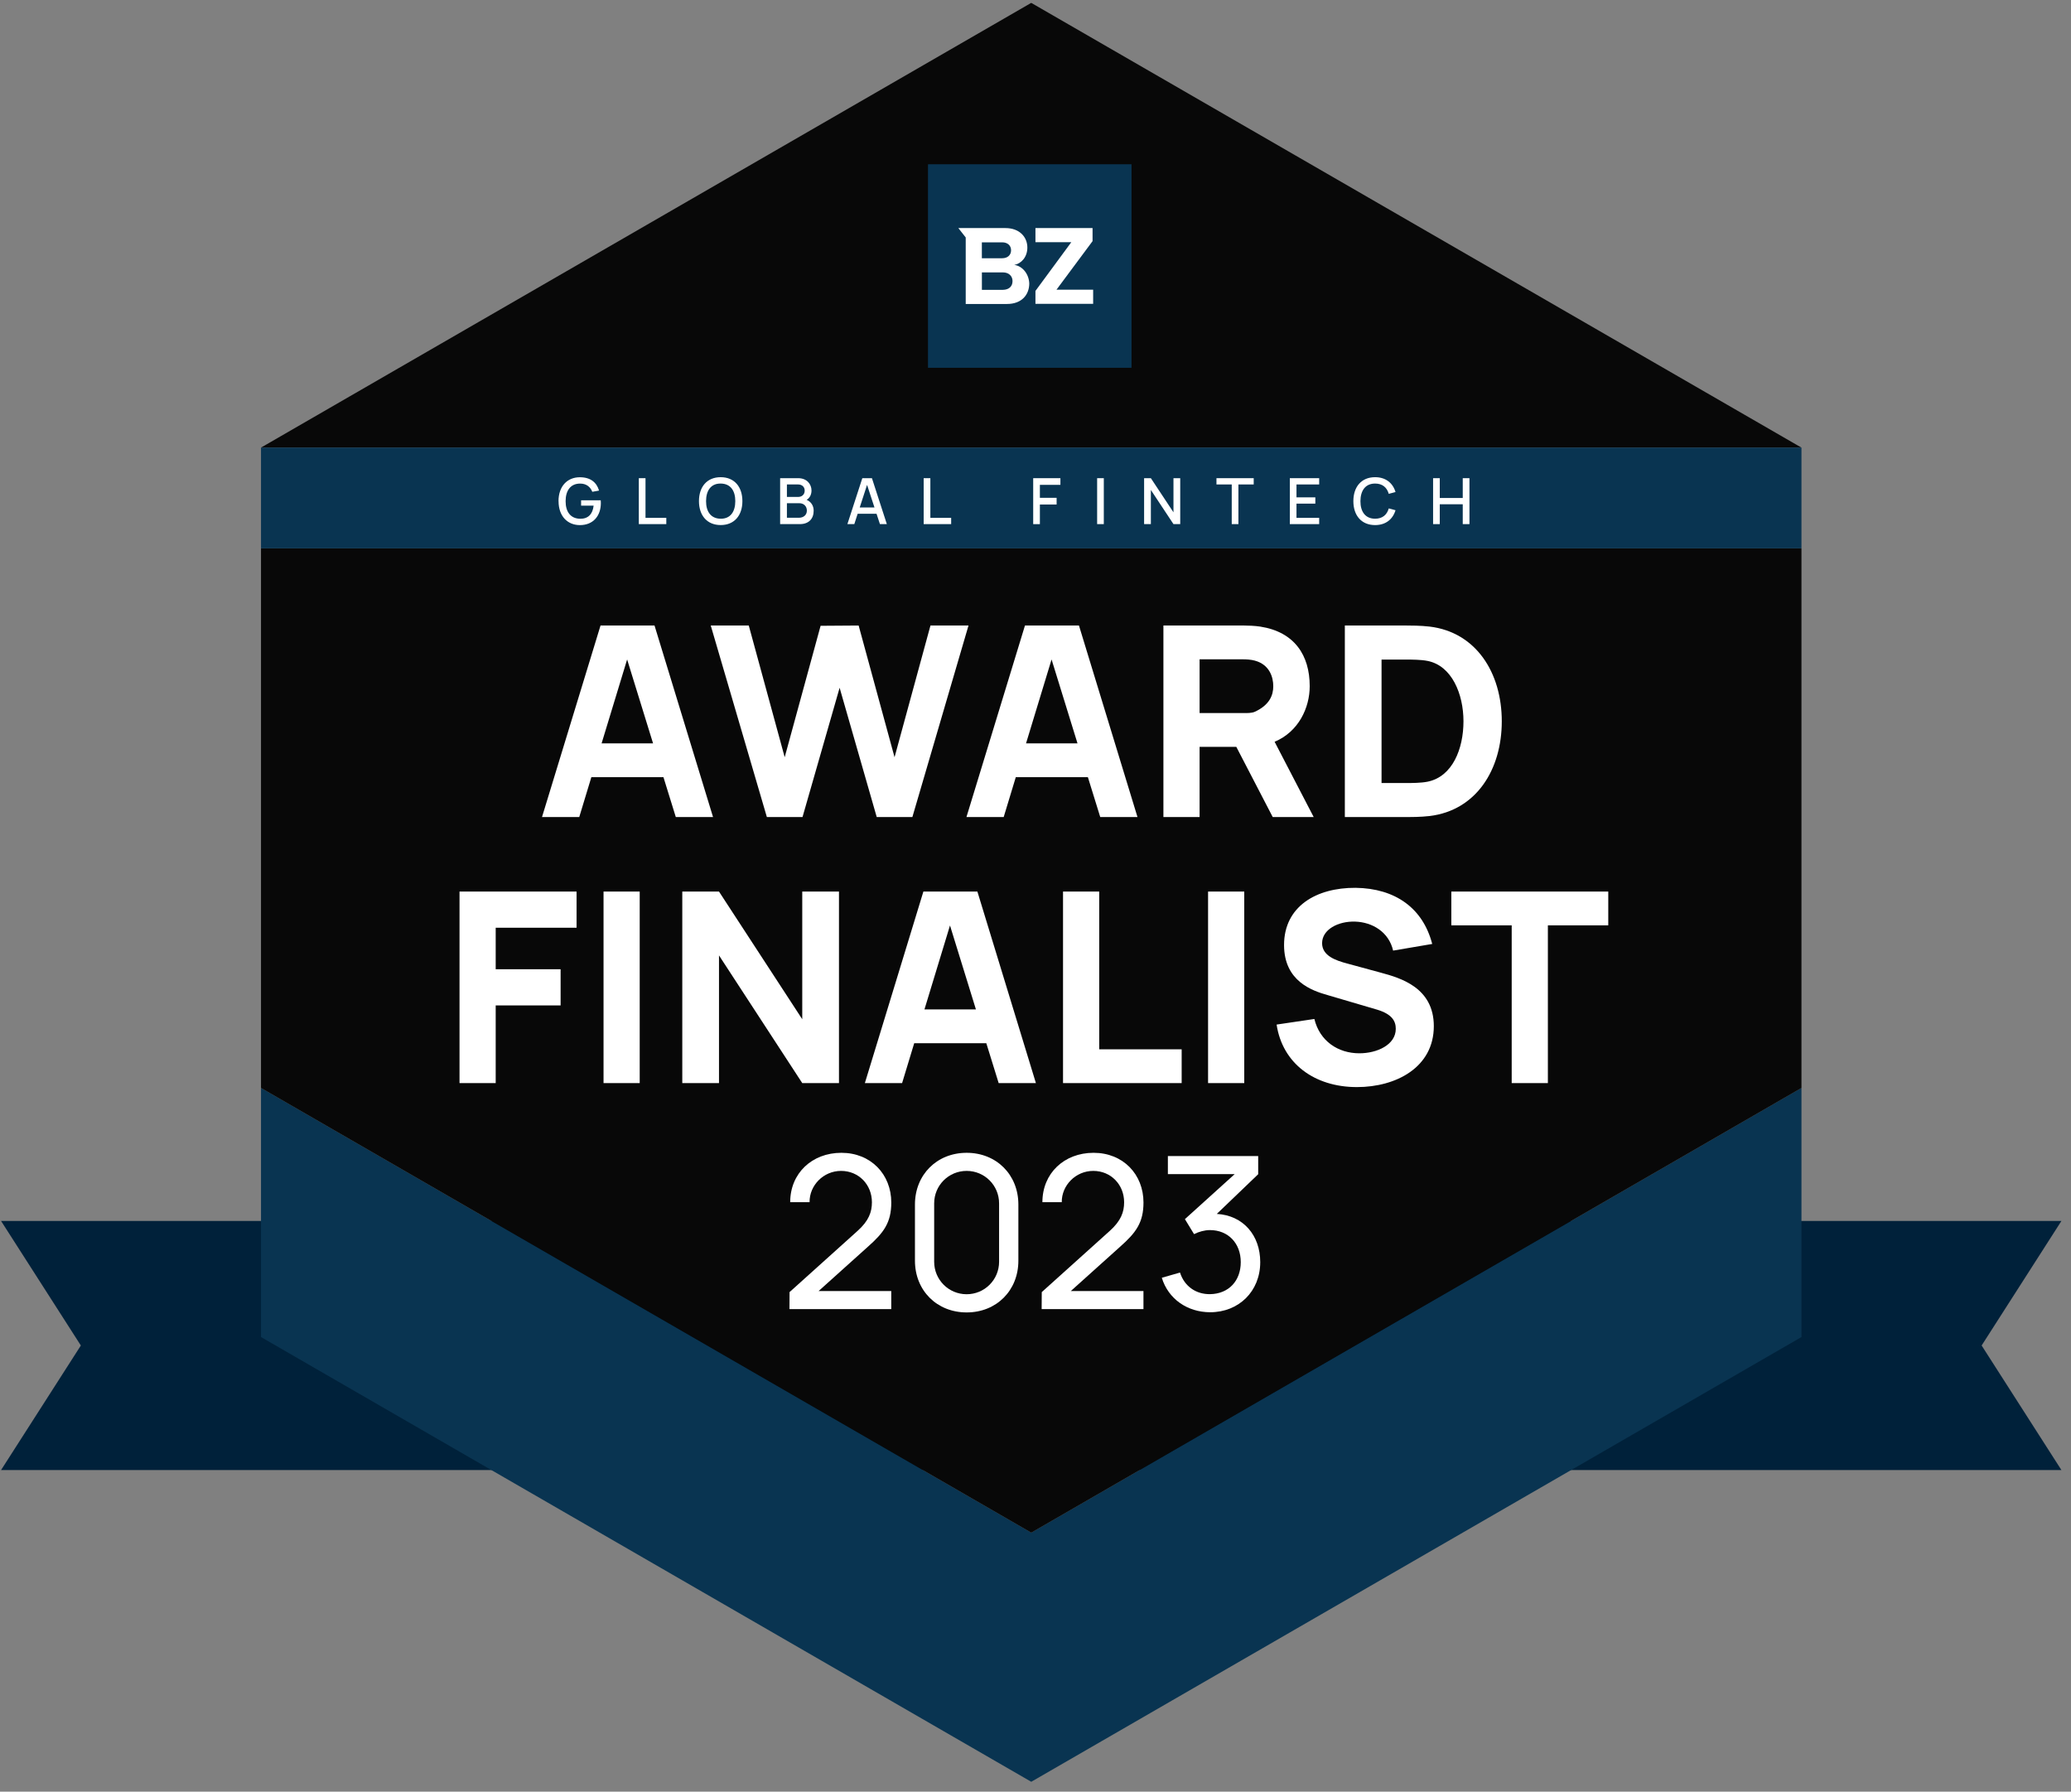 <svg width="163" height="141" viewBox="0 0 163 141" fill="none" xmlns="http://www.w3.org/2000/svg">
<rect x="0" y="0" width="163" height="141" fill="#808080" stroke="none"/>
<g id="CS_AwardsBadge_CS_AwardsBadge_Benzinga" clip-path="url(#clip0_8044_49025)">
<path id="Vector" d="M0.082 115.692H81.166V96.086H0.082L6.363 105.888L0.082 115.692Z" fill="#00213A"/>
<path id="Vector_2" d="M162.247 115.692H81.165V96.086H162.247L155.966 105.888L162.247 115.692Z" fill="#00213A"/>
<path id="Vector_3" d="M20.543 85.616V105.223L81.166 140.224L141.786 105.223V85.616L81.166 120.615L20.543 85.616Z" fill="#093451"/>
<path id="Vector_4" d="M81.164 0.226L20.543 35.225H141.782L81.164 0.226Z" fill="#080808"/>
<path id="Vector_5" d="M20.543 85.619L81.166 120.618L141.786 85.619V43.156H20.543V85.619Z" fill="#080808"/>
<path id="Vector_6" d="M141.784 35.224H20.545H20.543V43.155H141.786V35.224H141.784Z" fill="#093451"/>
<path id="Vector_7" d="M47.265 49.228H51.515L56.121 64.302H53.19L52.217 61.162H46.543L45.59 64.302H42.659L47.265 49.228ZM47.349 58.503H51.4L49.359 51.898L47.349 58.503Z" fill="white"/>
<path id="Vector_8" d="M60.357 64.302L55.94 49.228H58.933L61.76 59.592L64.586 49.249L67.58 49.228L70.406 59.592L73.233 49.228H76.227L71.809 64.302H69.004L66.083 54.127L63.162 64.302H60.357Z" fill="white"/>
<path id="Vector_9" d="M80.671 49.228H84.921L89.527 64.302H86.596L85.623 61.162H79.949L78.996 64.302H76.065L80.671 49.228ZM80.755 58.503H84.806L82.765 51.898L80.755 58.503Z" fill="white"/>
<path id="Vector_10" d="M103.396 64.302H100.172L97.304 58.775H94.415V64.302H91.567V49.228H97.932C98.225 49.228 98.79 49.249 99.188 49.312C101.889 49.731 103.082 51.573 103.082 54.002C103.082 55.697 102.213 57.582 100.319 58.377L103.396 64.302ZM94.415 51.887V56.116H97.806C98.1 56.116 98.497 56.137 98.769 56.012C99.921 55.478 100.214 54.714 100.214 54.002C100.214 53.29 99.921 52.306 98.769 51.992C98.476 51.908 98.1 51.887 97.806 51.887H94.415Z" fill="white"/>
<path id="Vector_11" d="M105.847 64.302V49.228H110.725C110.955 49.228 111.834 49.228 112.525 49.312C116.168 49.752 118.199 52.934 118.199 56.765C118.199 60.597 116.168 63.779 112.525 64.219C111.834 64.302 110.955 64.302 110.725 64.302H105.847ZM108.736 61.623H110.725C111.102 61.623 111.834 61.623 112.358 61.518C114.326 61.12 115.184 58.922 115.184 56.765C115.184 54.609 114.263 52.39 112.358 52.013C111.834 51.908 111.102 51.908 110.725 51.908H108.736V61.623Z" fill="white"/>
<path id="Vector_12" d="M36.167 85.238V70.164H45.379V73.011H39.014V76.277H44.123V79.125H39.014V85.238H36.167Z" fill="white"/>
<path id="Vector_13" d="M47.502 85.238V70.164H50.349V85.238H47.502Z" fill="white"/>
<path id="Vector_14" d="M56.589 85.238H53.7V70.164H56.589L63.142 80.213V70.164H66.032V85.238H63.142L56.589 75.189V85.238Z" fill="white"/>
<path id="Vector_15" d="M72.676 70.164H76.926L81.532 85.238H78.601L77.628 82.098H71.954L71.001 85.238H68.07L72.676 70.164ZM72.76 79.439H76.811L74.77 72.833L72.76 79.439Z" fill="white"/>
<path id="Vector_16" d="M83.667 85.238V70.164H86.514V82.579H93.004V85.238H83.667Z" fill="white"/>
<path id="Vector_17" d="M95.083 85.238V70.164H97.93V85.238H95.083Z" fill="white"/>
<path id="Vector_18" d="M100.477 80.632L103.449 80.192C103.868 81.93 105.313 82.893 106.988 82.893C108.39 82.893 109.856 82.223 109.856 80.967C109.856 80.359 109.563 79.815 108.39 79.459L104.475 78.308C103.303 77.973 101.063 77.24 101.063 74.372C101.063 71.336 103.596 69.85 106.695 69.87C109.814 69.912 111.991 71.462 112.724 74.288L109.647 74.811C109.312 73.346 108.014 72.571 106.653 72.529C105.313 72.487 104.057 73.157 104.057 74.225C104.057 75.209 105.103 75.586 106.067 75.837L108.684 76.549C110.233 76.968 112.85 77.722 112.85 80.757C112.85 84.002 109.877 85.552 106.799 85.552C103.449 85.552 100.937 83.688 100.477 80.632Z" fill="white"/>
<path id="Vector_19" d="M118.98 85.238V72.823H114.228V70.164H126.58V72.823H121.827V85.238H118.98Z" fill="white"/>
<path id="Vector_20" d="M64.427 101.603H70.147V103.026H62.135L62.143 101.686L67.494 96.871C68.382 96.075 68.625 95.38 68.625 94.618C68.625 93.228 67.587 92.148 66.196 92.148C64.806 92.148 63.701 93.295 63.718 94.61H62.193C62.193 92.34 63.902 90.724 66.222 90.724C68.541 90.724 70.149 92.416 70.149 94.635C70.149 96.218 69.555 97.013 68.315 98.11L64.429 101.603H64.427Z" fill="white"/>
<path id="Vector_21" d="M72.012 99.216V94.794C72.012 92.449 73.737 90.724 76.082 90.724C78.427 90.724 80.152 92.449 80.152 94.794V99.216C80.152 101.561 78.427 103.286 76.082 103.286C73.737 103.286 72.012 101.561 72.012 99.216ZM78.634 99.3V94.702C78.634 93.287 77.495 92.148 76.08 92.148C74.664 92.148 73.525 93.287 73.525 94.702V99.3C73.525 100.715 74.664 101.854 76.08 101.854C77.495 101.854 78.634 100.715 78.634 99.3Z" fill="white"/>
<path id="Vector_22" d="M84.277 101.603H89.997V103.026H81.984L81.993 101.686L87.344 96.871C88.232 96.075 88.475 95.38 88.475 94.618C88.475 93.228 87.436 92.148 86.046 92.148C84.656 92.148 83.55 93.295 83.567 94.61H82.043C82.043 92.34 83.751 90.724 86.071 90.724C88.391 90.724 89.999 92.416 89.999 94.635C89.999 96.218 89.404 97.013 88.165 98.11L84.279 101.603H84.277Z" fill="white"/>
<path id="Vector_23" d="M95.771 95.533C97.848 95.65 99.188 97.216 99.188 99.327C99.188 101.638 97.488 103.271 95.252 103.271C93.46 103.271 91.952 102.233 91.441 100.558L92.873 100.148C93.234 101.27 94.171 101.864 95.243 101.848C96.709 101.822 97.655 100.801 97.655 99.327C97.655 97.853 96.675 96.806 95.227 96.806C94.816 96.806 94.356 96.932 93.979 97.124L93.259 95.944L97.178 92.401H91.919V90.978H99.027V92.409L95.769 95.533H95.771Z" fill="white"/>
<path id="Vector_24" d="M43.958 39.439C43.958 38.27 44.649 37.559 45.637 37.559C46.485 37.559 46.962 37.971 47.149 38.608L46.617 38.704C46.47 38.327 46.165 38.061 45.669 38.057C44.9 38.053 44.519 38.612 44.517 39.441C44.515 40.27 44.9 40.818 45.669 40.825C46.288 40.833 46.648 40.462 46.722 39.792H45.736V39.372H47.281C47.289 39.434 47.291 39.56 47.291 39.585C47.291 40.592 46.694 41.325 45.641 41.325C44.672 41.325 43.962 40.628 43.962 39.443L43.958 39.439Z" fill="white"/>
<path id="Vector_25" d="M50.279 41.247V37.632H50.805V40.753H52.442V41.247H50.279Z" fill="white"/>
<path id="Vector_26" d="M55.012 39.438C55.012 38.32 55.638 37.554 56.722 37.554C57.807 37.554 58.431 38.32 58.431 39.438C58.431 40.556 57.805 41.321 56.722 41.321C55.64 41.321 55.012 40.554 55.012 39.438ZM57.872 39.438C57.872 38.609 57.491 38.061 56.722 38.055C55.954 38.046 55.573 38.609 55.571 39.438C55.569 40.267 55.954 40.816 56.722 40.822C57.491 40.831 57.872 40.267 57.872 39.438Z" fill="white"/>
<path id="Vector_27" d="M64.041 40.192C64.041 40.831 63.648 41.247 62.959 41.247H61.401V37.632H62.823C63.514 37.632 63.87 38.111 63.87 38.603C63.87 38.934 63.723 39.198 63.487 39.336C63.845 39.489 64.041 39.807 64.041 40.192ZM61.935 38.126V39.108H62.817C63.108 39.108 63.334 38.923 63.334 38.607C63.334 38.327 63.131 38.126 62.817 38.126H61.935ZM62.88 40.747C63.237 40.747 63.505 40.533 63.505 40.182C63.505 39.853 63.275 39.602 62.913 39.602H61.935V40.747H62.88Z" fill="white"/>
<path id="Vector_28" d="M67.87 37.632H68.626L69.8 41.247H69.256L68.988 40.431H67.503L67.24 41.247H66.695L67.87 37.632ZM67.665 39.939H68.827L68.243 38.159L67.665 39.939Z" fill="white"/>
<path id="Vector_29" d="M72.699 41.247V37.632H73.225V40.753H74.862V41.247H72.699Z" fill="white"/>
<path id="Vector_30" d="M81.319 41.247V37.632H83.461V38.157H81.845V39.177H83.162V39.704H81.845V41.249H81.319V41.247Z" fill="white"/>
<path id="Vector_31" d="M86.351 41.247V37.632H86.876V41.247H86.351Z" fill="white"/>
<path id="Vector_32" d="M90.58 41.247H90.048V37.632H90.58L92.359 40.318V37.632H92.891V41.247H92.359L90.58 38.559V41.247Z" fill="white"/>
<path id="Vector_33" d="M96.945 41.247V38.126H95.743V37.632H98.674V38.126H97.47V41.247H96.945Z" fill="white"/>
<path id="Vector_34" d="M103.827 40.753V41.247H101.518V37.632H103.827V38.126H102.041V39.141H103.525V39.635H102.041V40.753H103.827Z" fill="white"/>
<path id="Vector_35" d="M106.518 39.438C106.518 38.32 107.144 37.554 108.228 37.554C109.061 37.554 109.622 38.008 109.836 38.722L109.304 38.865C109.162 38.36 108.802 38.055 108.23 38.055C107.462 38.055 107.079 38.609 107.074 39.438C107.07 40.267 107.462 40.822 108.23 40.822C108.804 40.822 109.162 40.517 109.304 40.012L109.836 40.154C109.622 40.868 109.063 41.323 108.228 41.323C107.144 41.323 106.518 40.556 106.518 39.441V39.438Z" fill="white"/>
<path id="Vector_36" d="M112.793 41.247V37.632H113.318V39.191H115.127V37.632H115.655V41.247H115.127V39.685H113.318V41.247H112.793Z" fill="white"/>
<path id="Vector_37" d="M89.057 12.927H73.039V28.945H89.057V12.927Z" fill="#093451"/>
<path id="Vector_38" d="M79.831 20.846C80.392 20.744 80.859 20.22 80.859 19.481C80.859 18.688 80.279 17.949 79.129 17.949H75.428L76.008 18.688V23.922H79.261C80.41 23.922 81.009 23.201 81.009 22.305C80.982 21.566 80.478 20.932 79.831 20.848V20.846ZM77.278 19.071H78.876C79.305 19.071 79.577 19.324 79.577 19.697C79.577 20.07 79.307 20.323 78.876 20.323H77.278V19.071ZM78.934 22.81H77.281V21.437H78.934C79.42 21.437 79.692 21.744 79.692 22.119C79.692 22.548 79.403 22.802 78.934 22.81Z" fill="white"/>
<path id="Vector_39" d="M85.991 18.977V17.949H81.496V19.06H84.318L81.496 22.894V23.913H86.037V22.8H83.15L85.991 18.977Z" fill="white"/>
</g>
<defs>
<clipPath id="clip0_8044_49025">
<rect width="162.165" height="140" fill="white" transform="translate(0.082 0.226)"/>
</clipPath>
</defs>
</svg>
